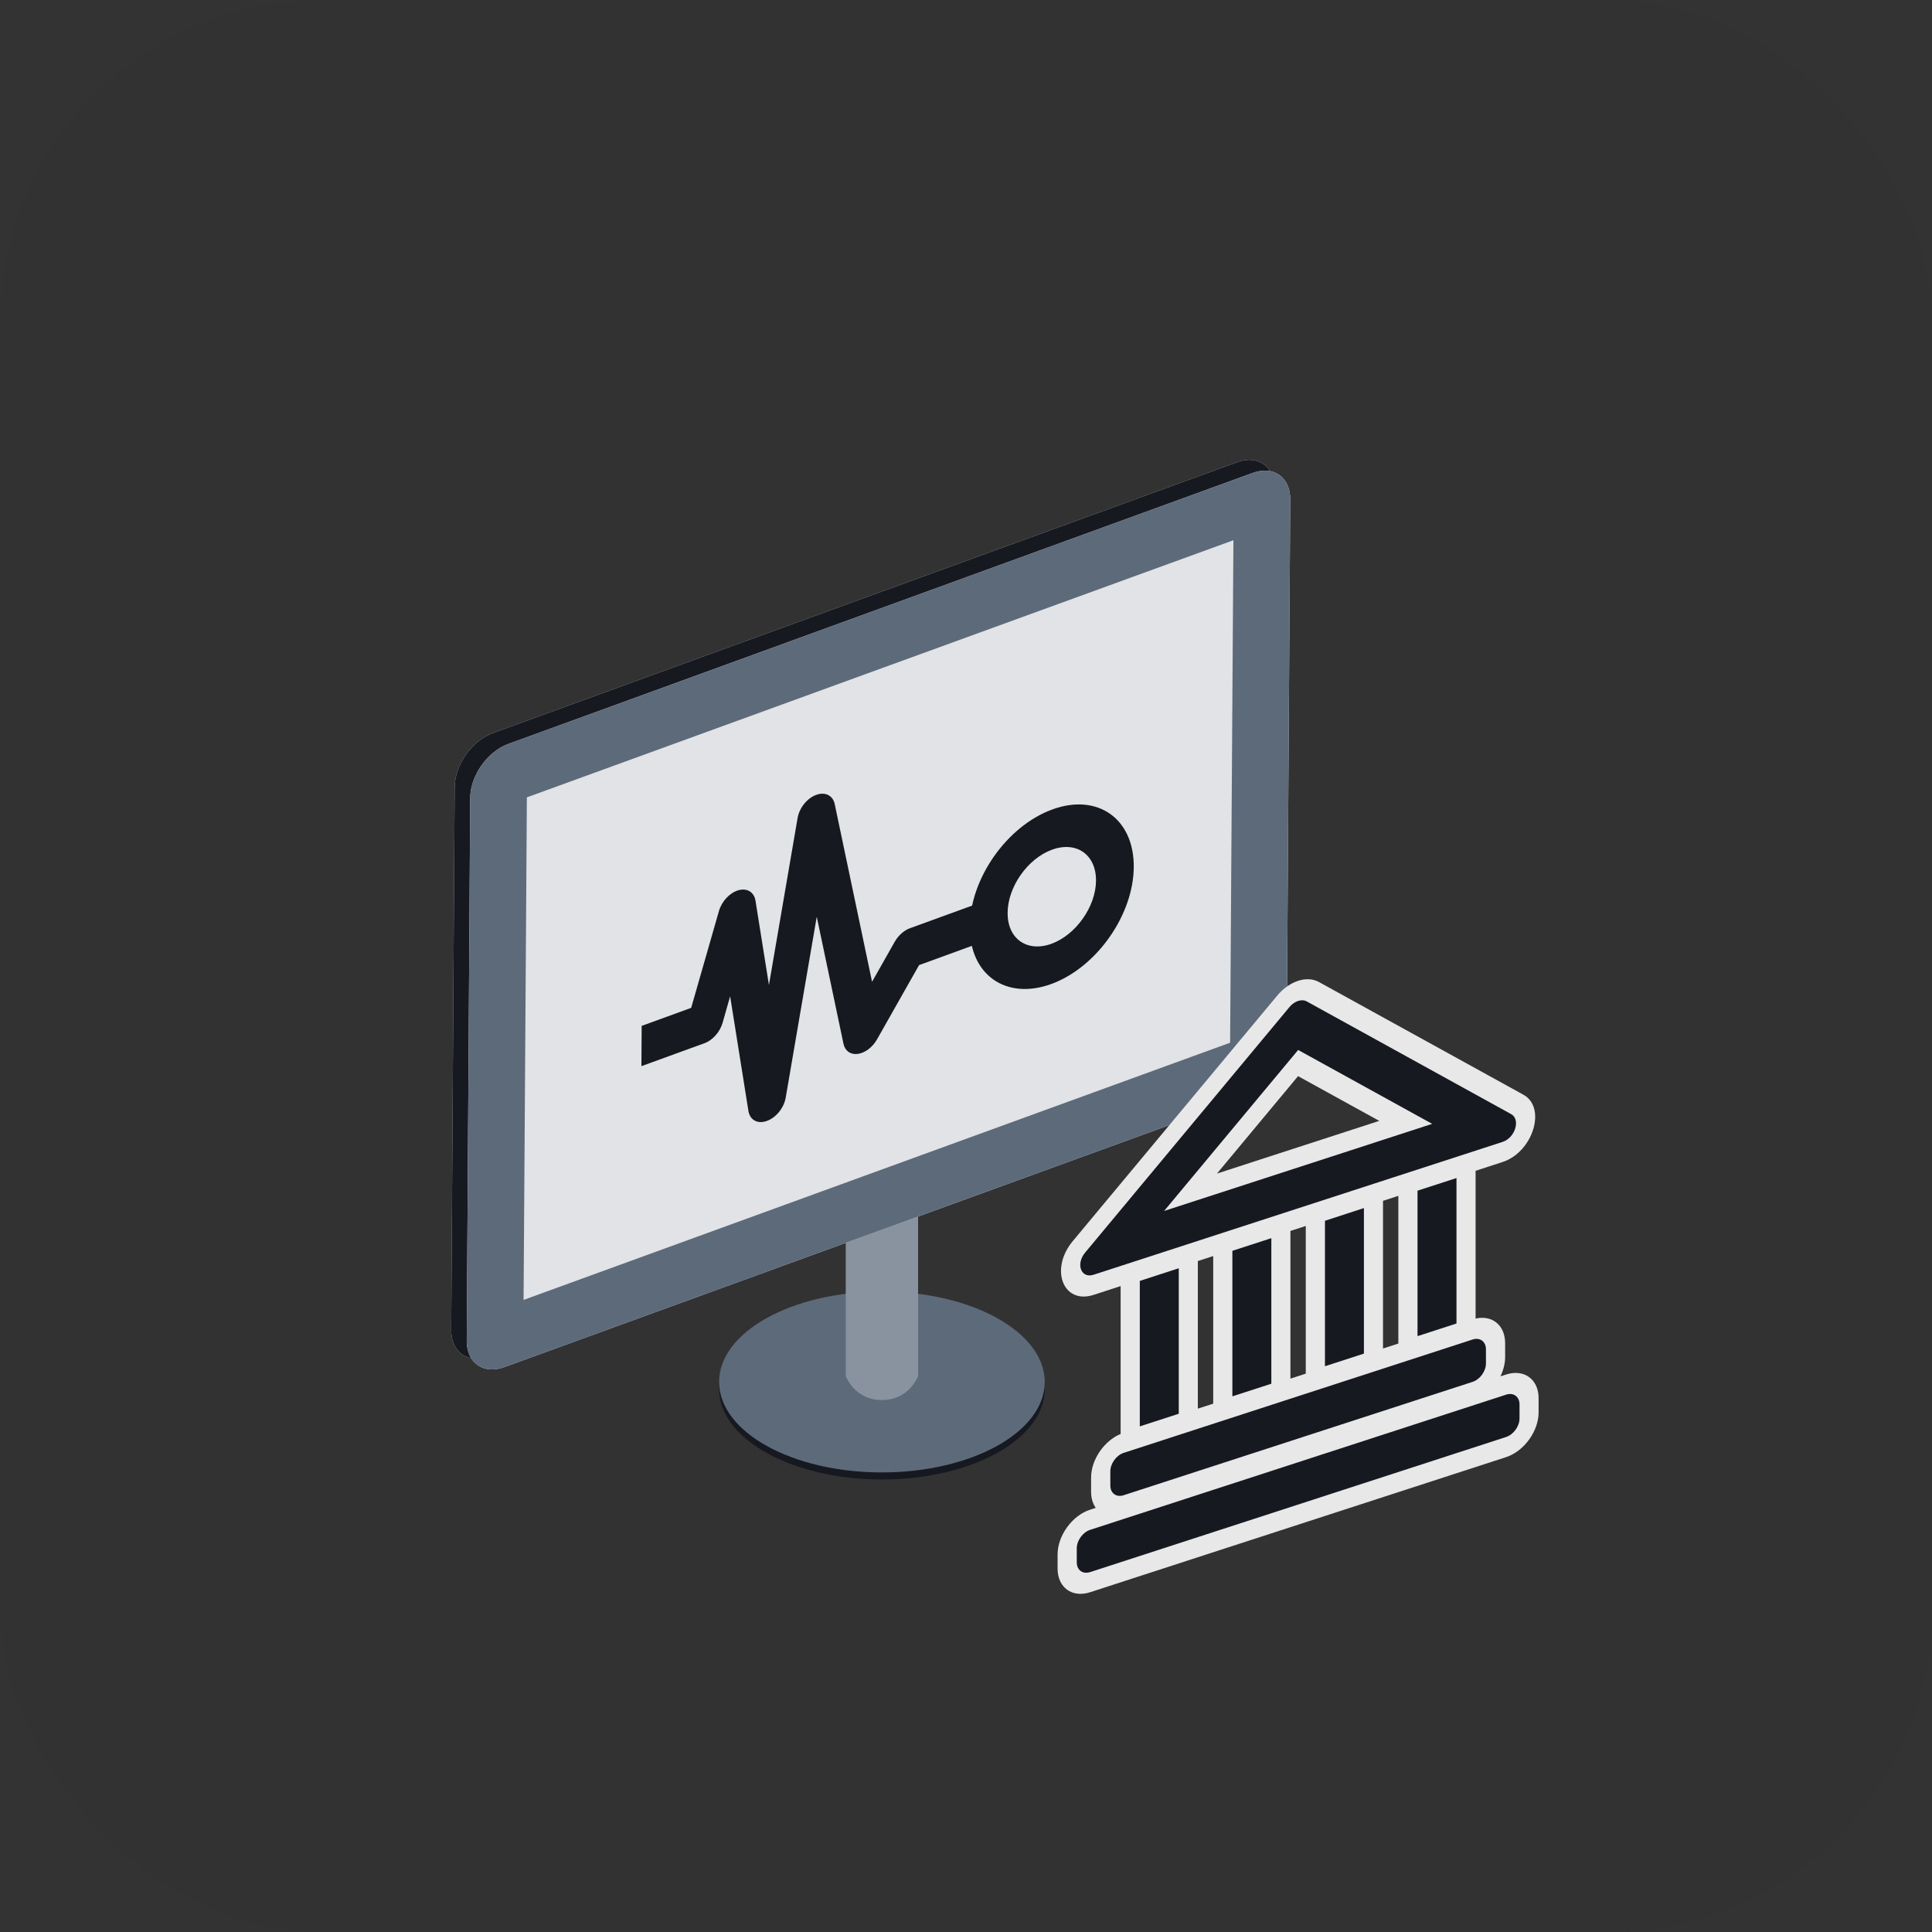 <svg width="24" height="24" viewBox="0 0 24 24" fill="none" xmlns="http://www.w3.org/2000/svg">
<rect x="0" y="0" width="24" height="24" fill="#333333" stroke="none"/>
<rect width="24" height="24" rx="4" fill="#171921" fill-opacity="0.05"/>
<g clip-path="url(#clip0)">
<path d="M12.978 17.255C12.978 17.876 12.072 18.379 10.955 18.379C9.838 18.379 8.933 17.876 8.933 17.255C8.933 16.635 9.838 16.132 10.955 16.132C12.072 16.132 12.978 16.635 12.978 17.255Z" fill="#171921"/>
<path d="M12.978 17.167C12.978 17.788 12.072 18.291 10.955 18.291C9.838 18.291 8.933 17.788 8.933 17.167C8.933 16.547 9.838 16.044 10.955 16.044C12.072 16.044 12.978 16.547 12.978 17.167Z" fill="#5D6A7A"/>
<path d="M10.506 13.796L11.405 13.796L11.405 17.092C11.405 17.092 11.299 17.392 10.955 17.392C10.612 17.392 10.506 17.092 10.506 17.092L10.506 13.796Z" fill="#89939F"/>
<path d="M5.648 9.778C5.65 9.502 5.862 9.202 6.121 9.107L15.368 5.742C15.627 5.647 15.836 5.795 15.835 6.071L15.791 12.814C15.789 13.09 15.577 13.39 15.318 13.485L6.071 16.85C5.812 16.945 5.603 16.797 5.605 16.521L5.648 9.778Z" fill="#E1E3E6"/>
<path fill-rule="evenodd" clip-rule="evenodd" d="M6.351 9.772L6.311 16.015L15.088 12.82L15.128 6.577L6.351 9.772ZM6.121 9.107C5.862 9.202 5.65 9.502 5.648 9.778L5.605 16.521C5.603 16.797 5.812 16.945 6.071 16.85L15.318 13.485C15.577 13.39 15.789 13.09 15.791 12.814L15.835 6.071C15.836 5.795 15.627 5.647 15.368 5.742L6.121 9.107Z" fill="#171921"/>
<path d="M5.841 9.912C5.843 9.635 6.055 9.335 6.315 9.241L15.561 5.875C15.821 5.781 16.03 5.928 16.028 6.204L15.984 12.947C15.983 13.223 15.771 13.523 15.511 13.618L6.265 16.983C6.005 17.078 5.796 16.93 5.798 16.654L5.841 9.912Z" fill="#E1E3E6"/>
<path fill-rule="evenodd" clip-rule="evenodd" d="M6.545 9.905L6.504 16.148L15.281 12.953L15.322 6.711L6.545 9.905ZM6.315 9.241C6.055 9.335 5.843 9.635 5.841 9.912L5.798 16.654C5.796 16.93 6.005 17.078 6.265 16.983L15.511 13.618C15.771 13.523 15.983 13.223 15.984 12.947L16.028 6.204C16.03 5.928 15.821 5.781 15.561 5.875L6.315 9.241Z" fill="#5D6A7A"/>
<path fill-rule="evenodd" clip-rule="evenodd" d="M14.461 15.043L16.126 13.043L17.791 13.961L14.461 15.043ZM16.019 12.509C16.081 12.435 16.171 12.406 16.233 12.44L18.772 13.84C18.892 13.906 18.822 14.134 18.666 14.185L13.586 15.835C13.43 15.886 13.36 15.704 13.48 15.56L16.019 12.509ZM14.159 15.912L14.159 17.719L14.643 17.562L14.643 15.755L14.159 15.912ZM15.309 17.346L15.309 15.538L15.793 15.381L15.793 17.189L15.309 17.346ZM16.459 15.165L16.459 16.972L16.943 16.815L16.943 15.007L16.459 15.165ZM17.609 16.598L17.609 14.791L18.093 14.634L18.093 16.441L17.609 16.598ZM13.376 19.233C13.376 19.136 13.451 19.034 13.543 19.004L18.709 17.325C18.801 17.295 18.876 17.349 18.876 17.446L18.876 17.621C18.876 17.718 18.801 17.821 18.709 17.851L13.543 19.529C13.451 19.559 13.376 19.505 13.376 19.408L13.376 19.233ZM13.959 18.048C13.867 18.078 13.793 18.181 13.793 18.278L13.793 18.453C13.793 18.55 13.867 18.604 13.959 18.574L18.293 17.166C18.385 17.136 18.459 17.034 18.459 16.937L18.459 16.762C18.459 16.665 18.385 16.61 18.293 16.64L13.959 18.048Z" fill="#171921"/>
<path fill-rule="evenodd" clip-rule="evenodd" d="M15.867 12.367C16.017 12.187 16.234 12.116 16.384 12.199L18.924 13.599C19.215 13.759 19.043 14.312 18.665 14.435L18.33 14.544L18.33 16.38C18.536 16.333 18.697 16.463 18.697 16.684L18.697 16.86C18.697 16.94 18.675 17.022 18.639 17.098L18.709 17.075C18.932 17.003 19.113 17.134 19.113 17.369L19.113 17.544C19.113 17.779 18.932 18.028 18.709 18.101L13.542 19.779C13.319 19.852 13.138 19.721 13.138 19.486L13.138 19.31C13.138 19.076 13.319 18.826 13.542 18.754L13.612 18.731C13.575 18.679 13.554 18.611 13.554 18.53L13.554 18.355C13.554 18.134 13.715 17.899 13.921 17.813L13.921 15.976L13.586 16.085C13.207 16.208 13.036 15.767 13.327 15.417L15.867 12.367ZM14.88 15.665L14.88 17.499L15.071 17.437L15.071 15.603L14.88 15.665ZM16.03 15.291L16.03 17.126L16.221 17.064L16.221 15.229L16.03 15.291ZM17.18 14.917L17.18 16.752L17.371 16.69L17.371 14.855L17.18 14.917ZM16.125 12.707L13.782 15.521L18.469 13.999L16.125 12.707ZM16.171 12.652C16.171 12.652 16.171 12.652 16.171 12.652V12.652ZM16.125 12.717L18.447 13.997L13.804 15.506L16.125 12.717ZM16.125 13.368L15.117 14.579L17.134 13.924L16.125 13.368ZM14.397 16.085L14.397 17.392L14.404 17.39L14.404 16.082L14.397 16.085ZM15.547 15.711L15.547 17.018L15.554 17.016L15.554 15.709L15.547 15.711ZM16.697 15.337L16.697 16.645L16.704 16.642L16.704 15.335L16.697 15.337ZM17.847 14.964L17.847 16.271L17.854 16.269L17.854 14.961L17.847 14.964ZM14.03 18.276L14.03 18.301L18.221 16.939L18.221 16.914L14.03 18.276ZM13.613 19.231L13.613 19.256L18.638 17.624L18.638 17.598L13.613 19.231Z" fill="white"/>
<path fill-rule="evenodd" clip-rule="evenodd" d="M15.867 12.367C16.017 12.187 16.234 12.116 16.384 12.199L18.924 13.599C19.215 13.759 19.043 14.312 18.665 14.435L18.33 14.544L18.33 16.38C18.536 16.333 18.697 16.463 18.697 16.684L18.697 16.86C18.697 16.94 18.675 17.022 18.639 17.098L18.709 17.075C18.932 17.003 19.113 17.134 19.113 17.369L19.113 17.544C19.113 17.779 18.932 18.028 18.709 18.101L13.542 19.779C13.319 19.852 13.138 19.721 13.138 19.486L13.138 19.31C13.138 19.076 13.319 18.826 13.542 18.754L13.612 18.731C13.575 18.679 13.554 18.611 13.554 18.53L13.554 18.355C13.554 18.134 13.715 17.899 13.921 17.813L13.921 15.976L13.586 16.085C13.207 16.208 13.036 15.767 13.327 15.417L15.867 12.367ZM14.88 15.665L14.88 17.499L15.071 17.437L15.071 15.603L14.88 15.665ZM16.03 15.291L16.03 17.126L16.221 17.064L16.221 15.229L16.03 15.291ZM17.18 14.917L17.18 16.752L17.371 16.69L17.371 14.855L17.18 14.917ZM16.125 12.707L13.782 15.521L18.469 13.999L16.125 12.707ZM16.171 12.652C16.171 12.652 16.171 12.652 16.171 12.652V12.652ZM16.125 12.717L18.447 13.997L13.804 15.506L16.125 12.717ZM16.125 13.368L15.117 14.579L17.134 13.924L16.125 13.368ZM14.397 16.085L14.397 17.392L14.404 17.39L14.404 16.082L14.397 16.085ZM15.547 15.711L15.547 17.018L15.554 17.016L15.554 15.709L15.547 15.711ZM16.697 15.337L16.697 16.645L16.704 16.642L16.704 15.335L16.697 15.337ZM17.847 14.964L17.847 16.271L17.854 16.269L17.854 14.961L17.847 14.964ZM14.03 18.276L14.03 18.301L18.221 16.939L18.221 16.914L14.03 18.276ZM13.613 19.231L13.613 19.256L18.638 17.624L18.638 17.598L13.613 19.231Z" fill="#171921" fill-opacity="0.1"/>
<path fill-rule="evenodd" clip-rule="evenodd" d="M14.461 15.043L16.126 13.043L17.791 13.961L14.461 15.043ZM16.019 12.509C16.081 12.435 16.171 12.406 16.233 12.44L18.772 13.84C18.892 13.906 18.822 14.134 18.666 14.185L13.586 15.835C13.43 15.886 13.36 15.704 13.48 15.56L16.019 12.509ZM14.159 15.912L14.159 17.719L14.643 17.562L14.643 15.755L14.159 15.912ZM15.309 17.346L15.309 15.538L15.793 15.381L15.793 17.189L15.309 17.346ZM16.459 15.165L16.459 16.972L16.943 16.815L16.943 15.007L16.459 15.165ZM17.609 16.598L17.609 14.791L18.093 14.634L18.093 16.441L17.609 16.598ZM13.376 19.233C13.376 19.136 13.451 19.034 13.543 19.004L18.709 17.325C18.801 17.295 18.876 17.349 18.876 17.446L18.876 17.621C18.876 17.718 18.801 17.821 18.709 17.851L13.543 19.529C13.451 19.559 13.376 19.505 13.376 19.408L13.376 19.233ZM13.959 18.048C13.867 18.078 13.793 18.181 13.793 18.278L13.793 18.453C13.793 18.55 13.867 18.604 13.959 18.574L18.293 17.166C18.385 17.136 18.459 17.034 18.459 16.937L18.459 16.762C18.459 16.665 18.385 16.61 18.293 16.64L13.959 18.048Z" fill="#171921"/>
<path fill-rule="evenodd" clip-rule="evenodd" d="M10.137 9.875C10.249 9.833 10.346 9.88 10.369 9.988L10.833 12.196L11.114 11.7C11.159 11.621 11.229 11.558 11.303 11.531L12.086 11.246L12.083 11.746L11.417 11.989L10.895 12.911C10.839 13.01 10.745 13.08 10.656 13.092C10.566 13.104 10.496 13.054 10.478 12.966L10.146 11.388L9.76 13.637C9.738 13.764 9.639 13.885 9.525 13.925C9.411 13.966 9.315 13.913 9.297 13.8L9.07 12.376L8.976 12.707C8.943 12.82 8.853 12.922 8.752 12.959L7.968 13.244L7.971 12.744L8.586 12.52L8.931 11.317C8.966 11.195 9.066 11.089 9.173 11.059C9.281 11.029 9.368 11.082 9.385 11.189L9.552 12.236L9.908 10.162C9.929 10.037 10.025 9.917 10.137 9.875Z" fill="#171921"/>
<path fill-rule="evenodd" clip-rule="evenodd" d="M13.069 10.555C12.766 10.665 12.519 11.017 12.517 11.339C12.514 11.662 12.759 11.834 13.062 11.724C13.365 11.613 13.613 11.262 13.615 10.94C13.617 10.617 13.373 10.445 13.069 10.555ZM12.047 11.51C12.051 10.911 12.51 10.26 13.073 10.055C13.635 9.85 14.088 10.17 14.084 10.769C14.081 11.367 13.621 12.019 13.059 12.224C12.496 12.428 12.043 12.109 12.047 11.51Z" fill="#171921"/>
</g>
<defs>
<clipPath id="clip0">
<rect width="24" height="24" fill="white"/>
</clipPath>
</defs>
</svg>
